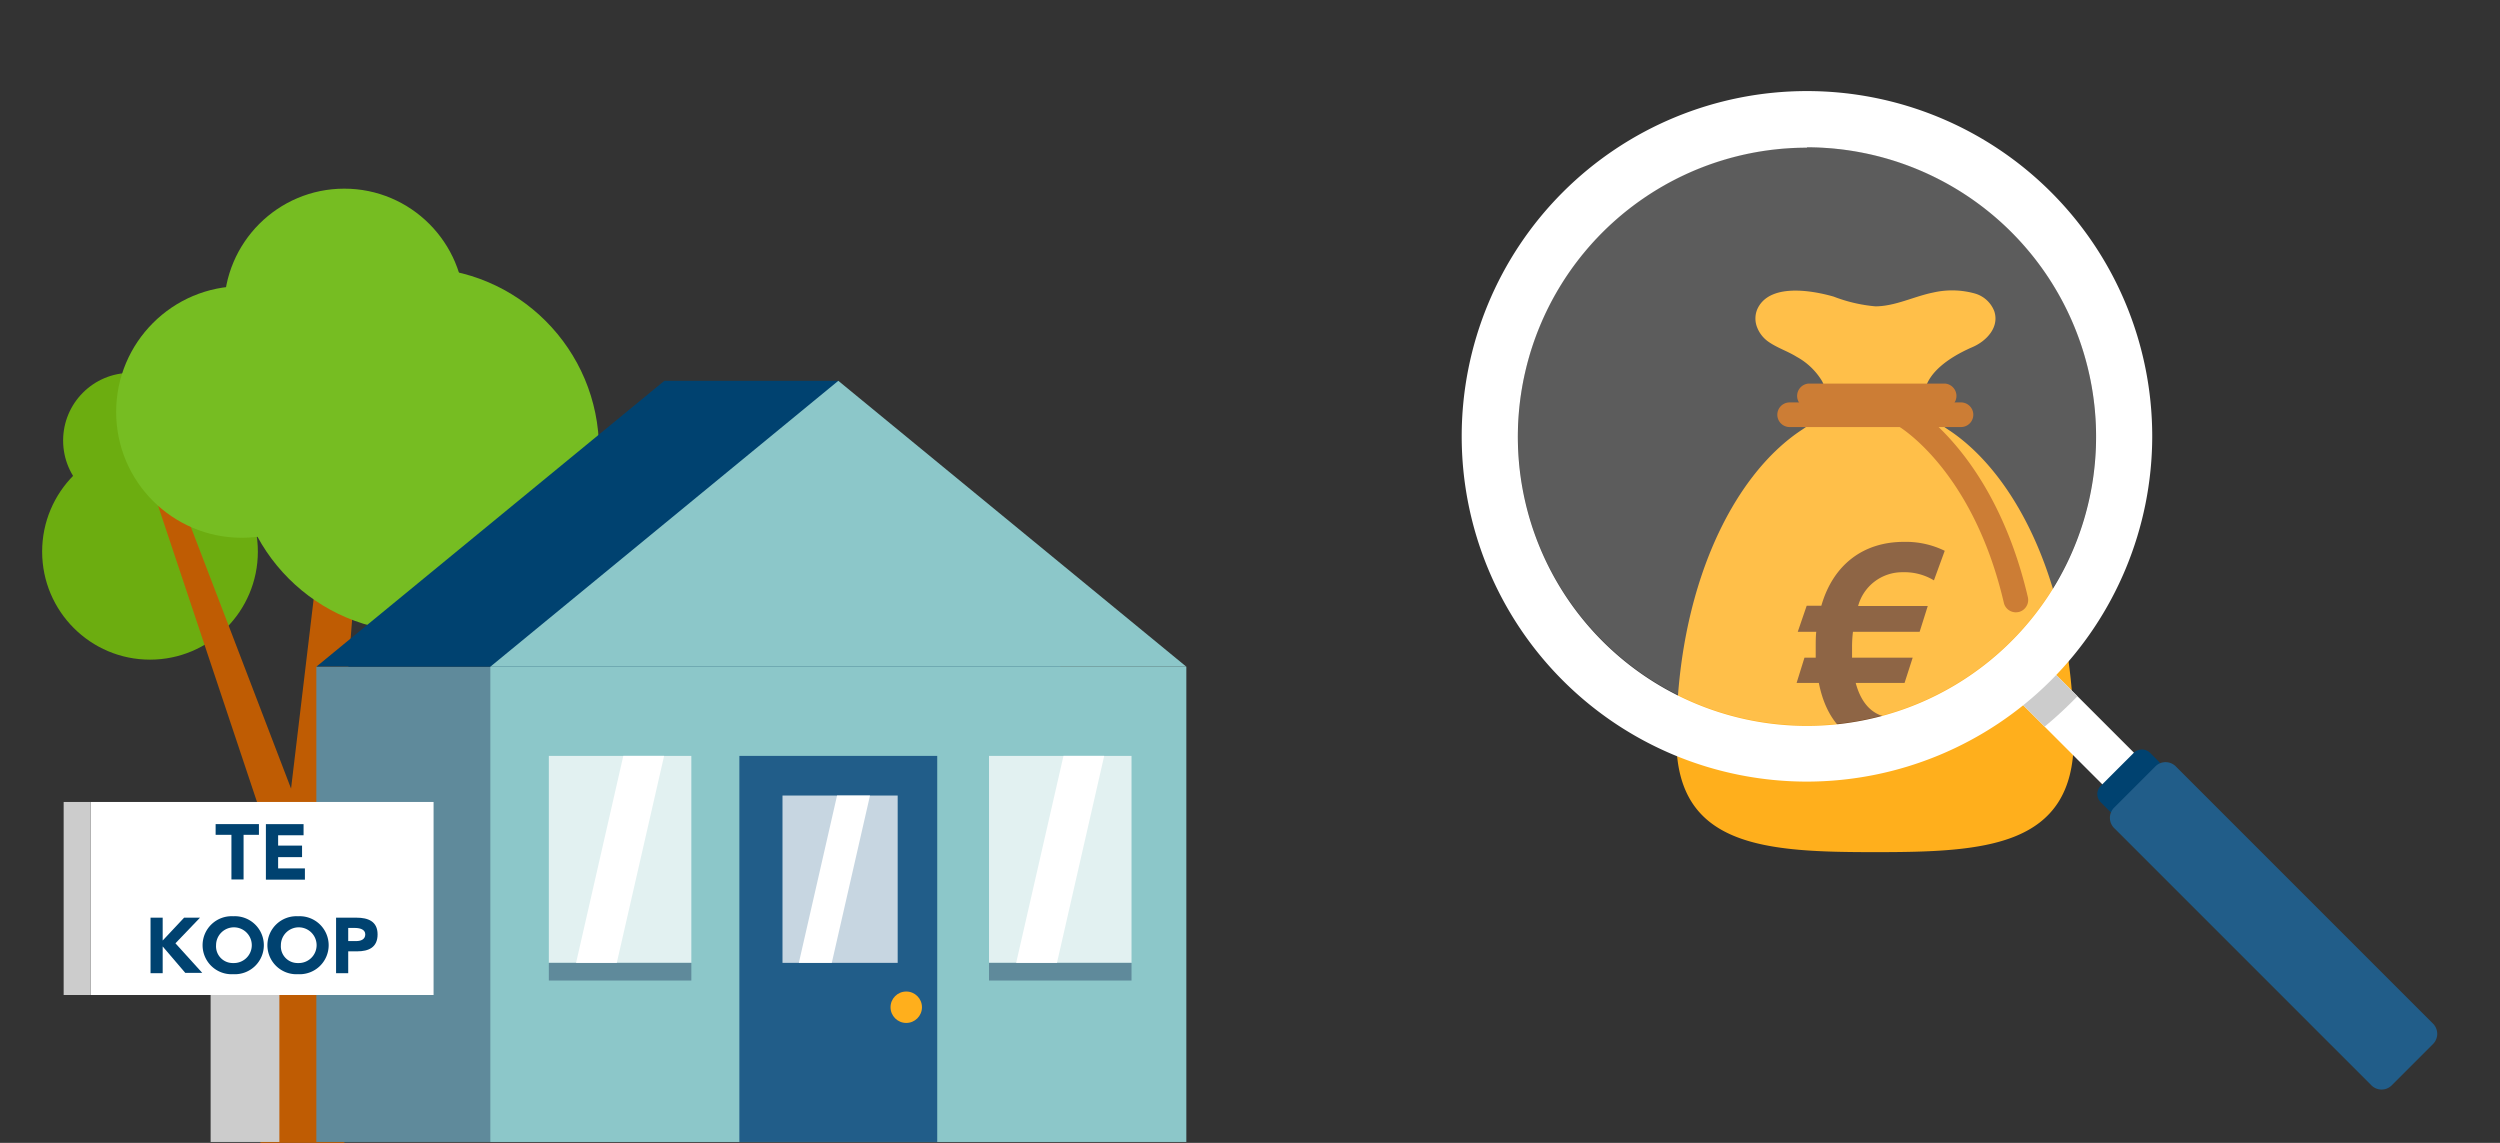 <svg xmlns="http://www.w3.org/2000/svg" xmlns:xlink="http://www.w3.org/1999/xlink" viewBox="0 0 280 128"><rect x="0" y="0" width="280" height="128" fill="#333333" stroke="none"/><defs><style>.a{fill:none;}.b{clip-path:url(#a);}.c{fill:#6cad10;}.d{fill:#bf5c03;}.e{fill:#76bd22;}.f{fill:#5f8a9b;}.g{fill:#004270;}.h{fill:#8cc7c9;}.i{fill:#215d89;}.j,.k,.o{fill:#fff;}.j{opacity:0.75;}.l{fill:#ffaf1c;}.m{fill:#ccc;}.n{fill:#723f16;}.o{opacity:0.2;}</style><clipPath id="a"><rect class="a" y="0.08" width="280" height="127.92"/></clipPath></defs><title>kopen-detail</title><g class="b"><ellipse class="c" cx="14.64" cy="49.34" rx="7.57" ry="7.58"/><ellipse class="c" cx="16.8" cy="61.78" rx="12.08" ry="12.1"/><path class="d" d="M30.45,94.34l-1.29,33.9h9.42L37.23,93.68C34.89,93.59,32.52,95.28,30.45,94.34Z"/><polygon class="d" points="35.76 96.58 31.96 99.33 17.52 56.09 19.66 54.54 35.76 96.58"/><polygon class="d" points="36.89 101.43 31.1 100.88 38.73 36.91 42 37.21 36.89 101.43"/><ellipse class="e" cx="46.73" cy="50.38" rx="20.36" ry="20.39"/><ellipse class="e" cx="38.56" cy="34.62" rx="13.47" ry="13.49"/><ellipse class="e" cx="27.08" cy="46.14" rx="14.07" ry="14.09"/><rect class="f" x="35.43" y="74.67" width="83.31" height="53.23"/><polygon class="g" points="74.41 42.65 35.43 74.67 118.74 74.67 93.89 42.65 74.41 42.65"/><rect class="h" x="54.92" y="74.67" width="77.95" height="53.23"/><polygon class="h" points="93.89 42.65 54.92 74.67 132.87 74.67 93.89 42.65"/><rect class="i" x="82.81" y="84.66" width="22.16" height="43.24"/><rect class="j" x="61.47" y="84.66" width="15.96" height="23.18"/><rect class="j" x="110.77" y="84.66" width="15.96" height="23.18"/><rect class="j" x="87.64" y="89.1" width="12.9" height="18.74"/><polygon class="k" points="93.16 107.84 89.47 107.84 93.75 89.1 97.44 89.1 93.16 107.84"/><rect class="f" x="110.77" y="107.84" width="15.96" height="1.98"/><rect class="f" x="61.47" y="107.84" width="15.96" height="1.98"/><polygon class="k" points="69.08 107.84 64.52 107.84 69.81 84.66 74.38 84.66 69.08 107.84"/><polygon class="k" points="118.38 107.84 113.81 107.84 119.11 84.66 123.67 84.66 118.38 107.84"/><circle class="l" cx="101.5" cy="112.81" r="1.76"/><rect class="k" x="10.14" y="89.82" width="38.42" height="21.62"/><rect class="m" x="7.13" y="89.82" width="3.01" height="21.62"/><rect class="m" x="23.59" y="111.44" width="7.7" height="16.46"/><path class="g" d="M25.92,93.5H24.15V92.3H29v1.2H27.28v5H25.92Z"/><path class="g" d="M29.78,92.3H34v1.25H31.15v1.16h2.68V96H31.15v1.26h3v1.26H29.78Z"/><path class="g" d="M16.86,102.78h1.36v2.56l2.4-2.56H22.4l-2.75,2.87,3,3.31h-1.9L18.22,106V109H16.86Z"/><path class="g" d="M26.12,102.62a3.25,3.25,0,1,1,0,6.49,3.25,3.25,0,1,1,0-6.49Zm0,5.24a2,2,0,1,0-1.92-2A1.87,1.87,0,0,0,26.12,107.86Z"/><path class="g" d="M33.38,102.62a3.25,3.25,0,1,1,0,6.49,3.25,3.25,0,1,1,0-6.49Zm0,5.24a2,2,0,1,0-1.92-2A1.87,1.87,0,0,0,33.38,107.86Z"/><path class="g" d="M37.64,102.78h2.3c1.28,0,2.35.41,2.35,1.87s-1,1.9-2.29,1.9H39V109H37.64ZM39,105.4h.91c.48,0,1-.17,1-.75s-.64-.72-1.17-.72H39Z"/><path class="l" d="M218.17,48.1c-4.39-2.86-3.17-6.66,2.78-9.24,1.54-.67,3-2.21,2.41-4a3.29,3.29,0,0,0-2.22-2,9.5,9.5,0,0,0-4.65-.09c-2.13.43-4.25,1.54-6.45,1.54a17.16,17.16,0,0,1-4.67-1.09c-2.4-.69-7.26-1.56-8.57,1.45a2.69,2.69,0,0,0,0,2A3.51,3.51,0,0,0,198,38.23c1,.72,2.2,1.09,3.24,1.74a7.53,7.53,0,0,1,2.81,2.68c1.21,2.22-.32,4.24-2.18,5.45-7.85,5.11-14.12,17.9-14.12,34.72,0,12.07,10,12.62,22.26,12.62s22.25-.55,22.25-12.62C232.29,66,226,53.21,218.17,48.1Z"/><path class="n" d="M212,83.73c-5,0-7.45-3-8.29-7.24h-2.49l.88-2.83h1.26c0-.41,0-.85,0-1.29s0-1.1.06-1.61h-2.07l1-2.92h1.64c1.32-4.6,4.71-7.15,9.23-7.15a9.86,9.86,0,0,1,4.59,1L216.6,65a6.38,6.38,0,0,0-3.49-.91,5.12,5.12,0,0,0-5,3.78h7.8L215,70.76h-7.47a14.8,14.8,0,0,0-.1,1.8c0,.37,0,.75,0,1.1h6.79l-.91,2.83h-5.47c.63,2.36,2,3.9,4.37,3.9a4.57,4.57,0,0,0,3.8-1.73L218.36,81A7.84,7.84,0,0,1,212,83.73Z"/><path class="d" d="M225.77,68.58a1.38,1.38,0,0,1-1.34-1.07c-3.5-15-11.84-19.81-11.93-19.85a1.38,1.38,0,0,1,1.35-2.41c.39.21,9.49,5.47,13.27,21.63a1.39,1.39,0,0,1-1,1.66A1.75,1.75,0,0,1,225.77,68.58Z"/><path class="d" d="M219.63,47.83H200.44a1.38,1.38,0,1,1,0-2.76h19.19a1.38,1.38,0,0,1,0,2.76Z"/><path class="d" d="M217.85,45.73h-15.3a1.39,1.39,0,0,1,0-2.77h15.3a1.39,1.39,0,0,1,0,2.77Z"/><rect class="k" x="229.74" y="73.02" width="5.01" height="16.13" transform="translate(10.68 187.97) rotate(-45)"/><path class="g" d="M235.3,88a1.29,1.29,0,0,0,0,1.87l.93.94a1.29,1.29,0,0,0,1.87,0l3.67-3.66a1.3,1.3,0,0,0,0-1.87l-.94-.94a1.3,1.3,0,0,0-1.87,0Z"/><path class="i" d="M236.81,90.43a1.62,1.62,0,0,0,0,2.34l28.76,28.76a1.61,1.61,0,0,0,2.33,0l4.57-4.57a1.62,1.62,0,0,0,0-2.34L243.71,85.86a1.61,1.61,0,0,0-2.33,0Z"/><path class="m" d="M228.31,73.61l-3.54,3.54L229,81.38a43.7,43.7,0,0,0,3.67-3.4Z"/><path class="k" d="M202.38,87.54a38.67,38.67,0,1,1,38.67-38.67A38.72,38.72,0,0,1,202.38,87.54Zm0-71a32.38,32.38,0,1,0,32.38,32.37A32.41,32.41,0,0,0,202.38,16.5Z"/><circle class="o" cx="202.38" cy="48.87" r="32.37"/></g></svg>